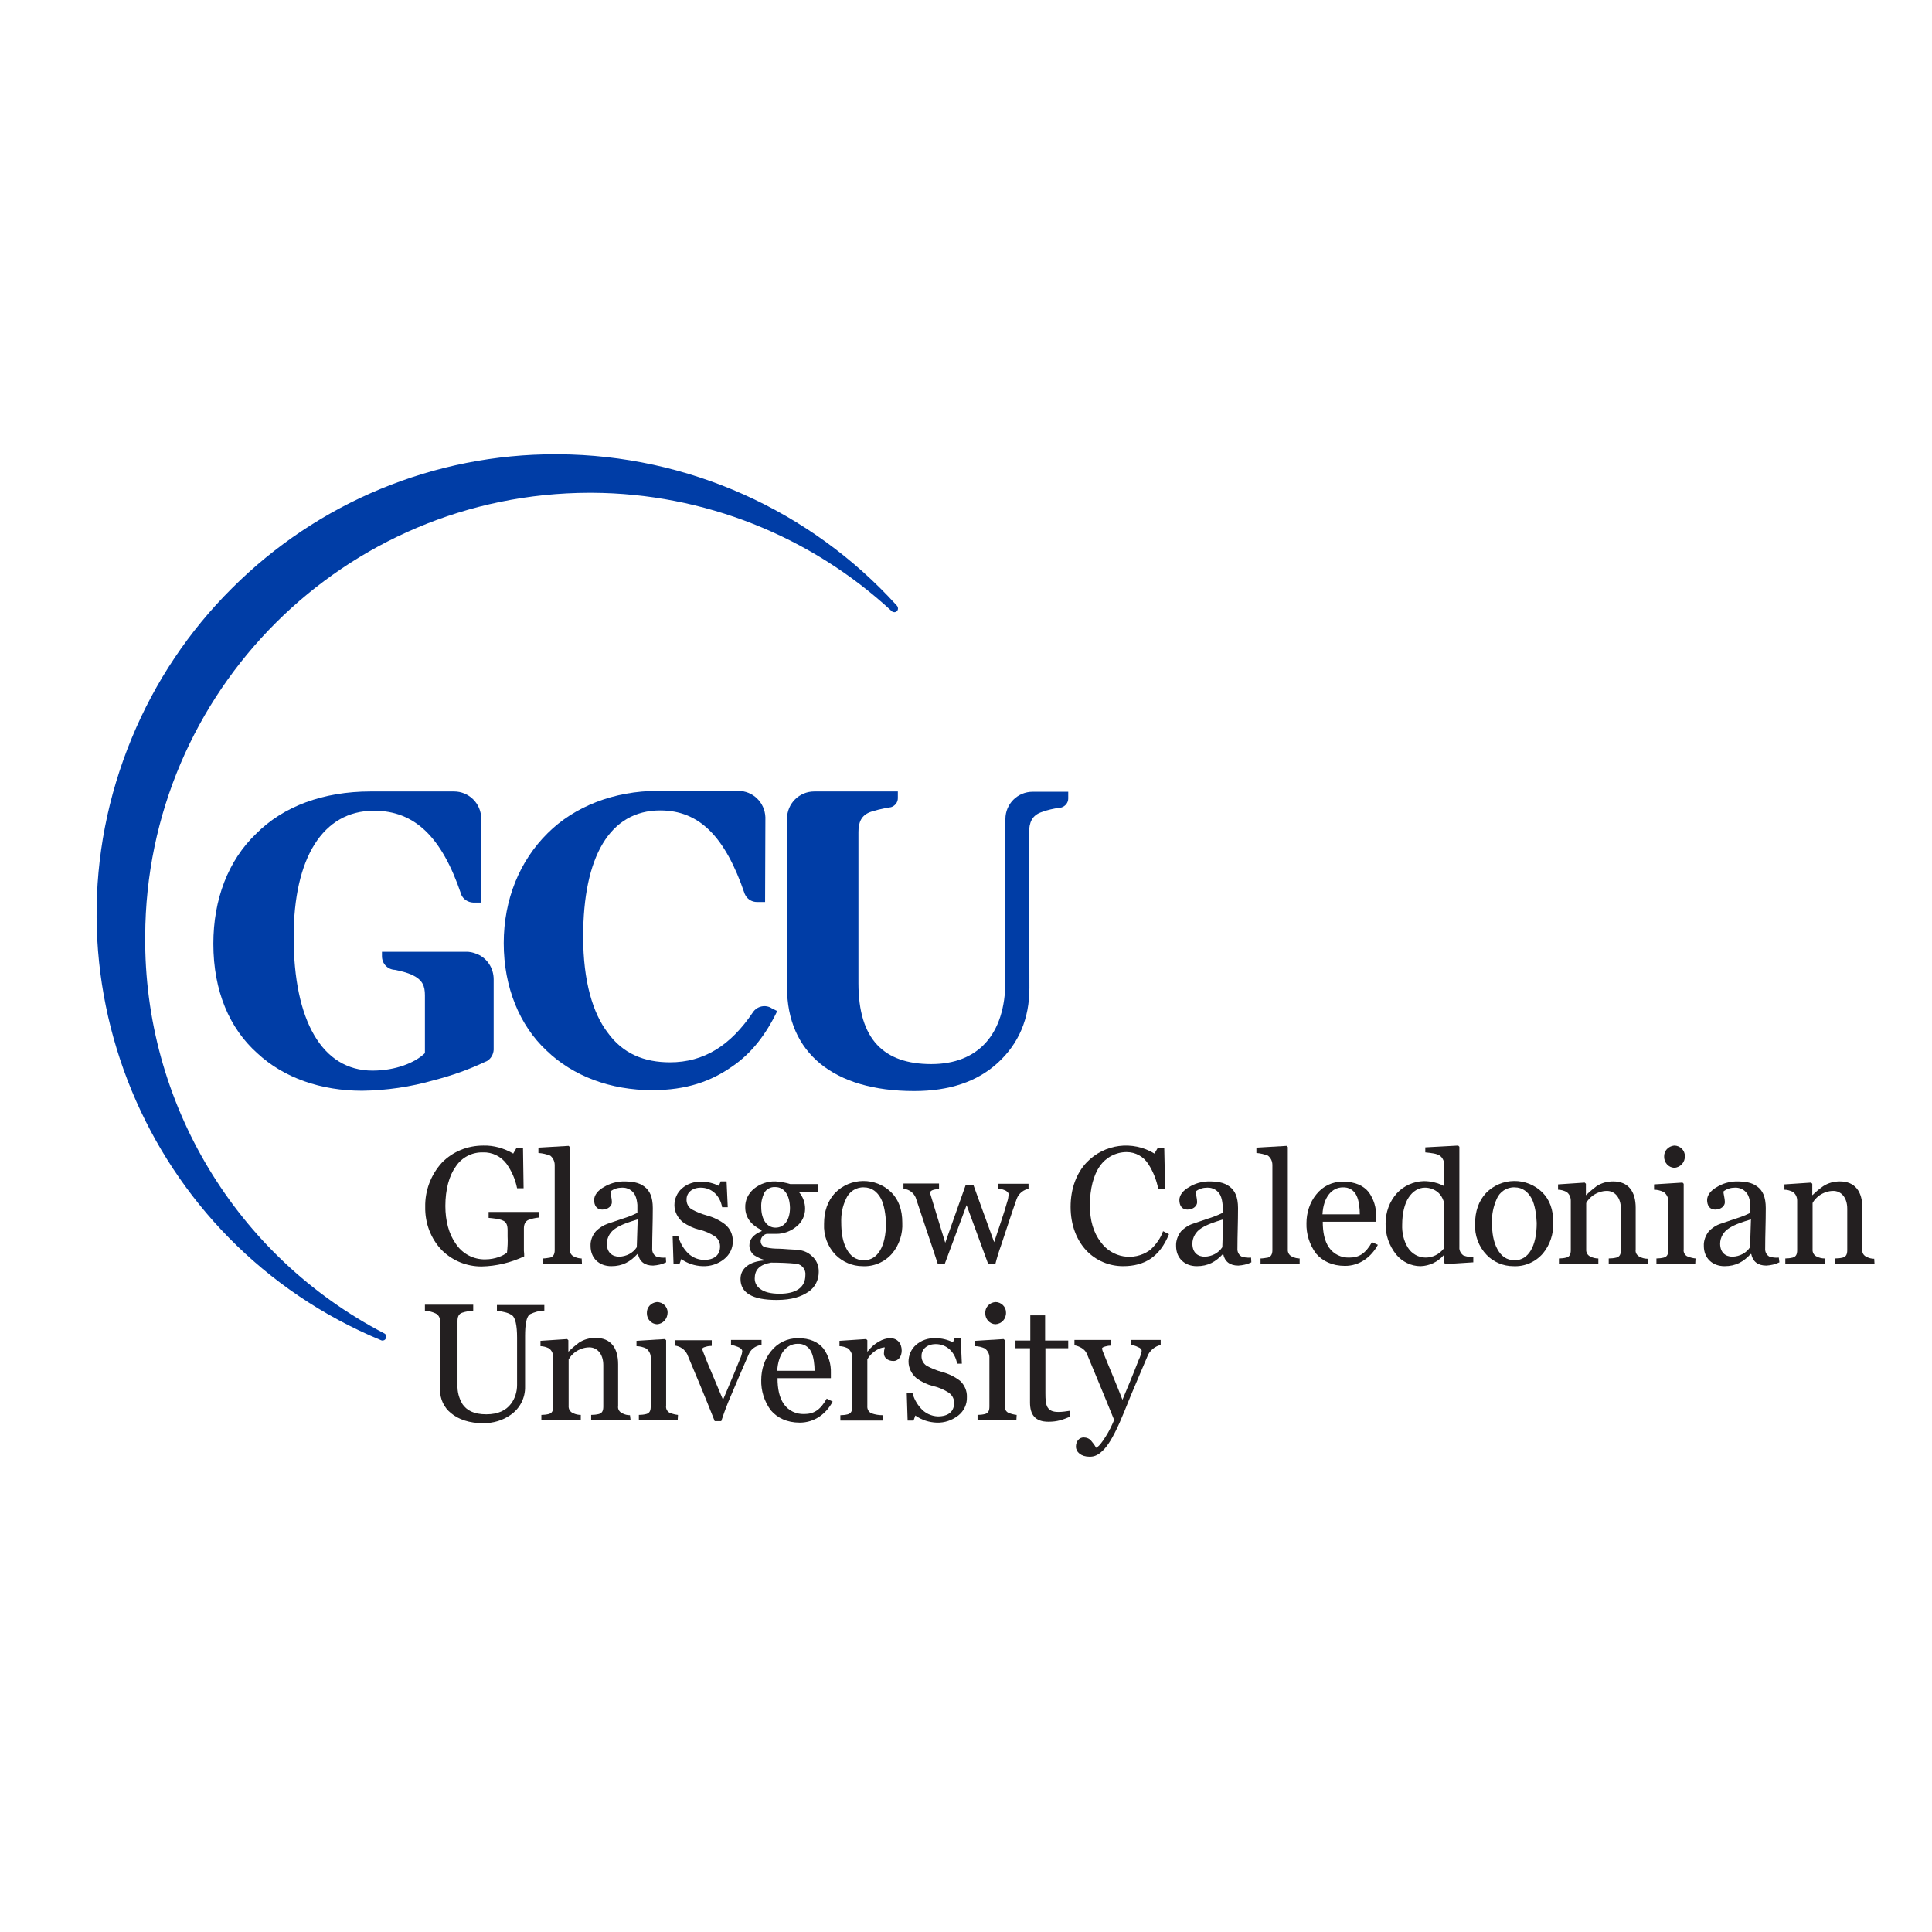 <?xml version="1.0" encoding="utf-8"?>
<!-- Generator: Adobe Illustrator 19.2.1, SVG Export Plug-In . SVG Version: 6.00 Build 0)  -->
<svg version="1.1" id="layer" xmlns="http://www.w3.org/2000/svg" xmlns:xlink="http://www.w3.org/1999/xlink" x="0px" y="0px"
	 viewBox="0 0 652 652" style="enable-background:new 0 0 652 652;" xml:space="preserve">
<style type="text/css">
	.st0{fill:#003DA6;}
	.st1{fill:#231F20;}
</style>
<path class="st0" d="M129.1,452.4c-0.2,0-0.3,0-0.5-0.1c-79.4-32.9-117-124-84.1-203.3c7.8-18.9,19.3-36.1,33.8-50.5
	c29-29,68.3-45.3,109.4-45.2h0.8c43.5,0.3,84.9,18.8,114.1,51c0.5,0.5,0.6,1.3,0.2,1.8c-0.2,0.3-0.6,0.5-1,0.5l0,0
	c-0.3,0-0.6-0.1-0.8-0.3c-27.5-25.5-63.6-39.8-101.1-40H199c-82.7,0.1-149.7,67-150,149.6C48.5,372.2,79.7,424,129.7,450
	c0.6,0.3,0.9,1.1,0.5,1.7C130,452.2,129.5,452.4,129.1,452.4L129.1,452.4z"/>
<path class="st0" d="M265.6,276.3c0-5.1,4.1-9.2,9.2-9.2H303v2.3c0,1.4-1,2.6-2.3,3l-1.8,0.3c-1.6,0.3-3.2,0.7-4.8,1.2
	c-3.5,1.1-4.4,3.7-4.4,6.9v51c0,19,8.6,27.3,24.6,27.3c15.6,0,25-9.8,25-28.2v-54.5c0-5.1,4.1-9.2,9.2-9.2c0,0,0,0,0,0h12v2.3
	c0,1.4-1,2.6-2.3,3l-0.7,0.1c-2,0.3-3.9,0.7-5.8,1.4c-3.5,1.1-4.4,3.7-4.4,6.9l0.1,52.5c0,10.4-3.6,18.8-10.7,25.3
	c-7,6.4-16.4,9.5-28.2,9.5c-27.3,0-42.9-13-42.9-35V276.3z"/>
<path class="st0" d="M251.3,301.7c0.1,0.2,0.2,0.4,0.3,0.6L251.3,301.7L251.3,301.7z"/>
<path class="st0" d="M260.5,340.3c-2.1-1.4-5-0.8-6.4,1.3l0,0c-7.6,11.3-16.6,16.9-28,16.9c-8.7,0-15.9-2.9-21-10
	c-5-6.5-8.3-17.3-8.3-32.4c0-27,9-42.6,26-42.6c13.1,0,21.9,8.7,28.5,28.1l0.3,0.6c0.8,1.4,2.3,2.2,3.8,2.2h2.8l0.1-28.6
	c-0.2-5-4.2-8.9-9.2-8.9h-27.1c-14.8,0-28.2,5.3-37.2,14.3c-9.4,9.3-14.8,22.3-14.8,37.1c0,14.9,5.4,27.8,14.4,36.2
	c9,8.7,21.7,13.4,35.7,13.4c11.6,0,19.9-3,27-8c6.5-4.4,11.4-10.8,15.2-18.7L260.5,340.3z"/>
<path class="st0" d="M161.1,322c-0.8-0.3-1.6-0.6-2.4-0.7c-0.4-0.1-0.9-0.1-1.3-0.1h-28.5v1.5c0,2.5,1.9,4.5,4.4,4.6h0.2h-0.2
	c2,0.4,4,0.9,5.8,1.7c3.5,1.7,4.3,3.7,4.3,6.9v19.5c-3.3,3.2-9.8,5.9-17.7,5.9c-17,0-26.6-16.9-26.6-45.1c0-26.6,9.8-42.6,27.1-42.6
	c13.8,0,22.9,8.9,29.4,28.1l0,0.1c0.7,1.7,2.3,2.7,4.1,2.8h2.7v-28.3c0-5.1-4.1-9.2-9.2-9.2h-28.1c-16,0-29.5,5-38.7,14.3
	c-9.4,9-14.4,22.1-14.4,37.1c0,16,5.5,28.6,14.8,36.9c9,8.4,21.6,12.7,35.4,12.7c8.2-0.1,16.4-1.3,24.4-3.6c5.8-1.5,11.5-3.5,17-6.1
	l0.7-0.3c1.4-0.8,2.2-2.3,2.3-3.8v-23.8C166.6,326.7,164.4,323.4,161.1,322z"/>
<path class="st0" d="M153.2,267.1L153.2,267.1"/>
<path class="st1" d="M181.8,410.9c-1.2,0.1-2.4,0.4-3.5,0.8c-1.1,0.5-1.5,1.6-1.5,2.9v7.5c0.1,0.7,0.1,1.4,0.1,1.9
	c-4.5,2.1-9.4,3.3-14.4,3.4c-5,0-9.7-1.9-13.3-5.4c-3.8-3.9-5.8-9.2-5.7-14.7c-0.1-5.5,1.9-10.8,5.6-14.9c3.7-3.8,8.7-5.8,14-5.8
	c3.5-0.1,7,0.9,10.1,2.7l1.1-1.9h2.2l0.2,13.6h-2.2c-0.6-3-1.8-5.8-3.6-8.3c-1.9-2.5-4.8-3.9-7.9-3.8c-3.7-0.1-7.2,1.7-9.2,4.8
	c-2.2,3-3.5,7.7-3.5,13.3c0,5,1.2,9.5,3.5,12.7c2.2,3.4,6,5.4,10,5.3c3.2,0,6.1-1.2,7.3-2.3c0.2-1.8,0.3-3.6,0.2-5.4v-2.1
	c0-1.5-0.3-2.8-1.6-3.3c-1.2-0.6-3.7-0.8-4.8-0.9v-2h17.1L181.8,410.9z"/>
<path class="st1" d="M196.4,426.5h-13.2v-1.8c0.9,0,1.7-0.2,2.5-0.3c1-0.3,1.5-1.1,1.5-2.5v-28.7c0-1.2-0.5-2.4-1.5-3.2
	c-1.3-0.5-2.6-0.8-4-0.9v-1.8l10.2-0.6l0.4,0.4v34.5c-0.1,1.1,0.5,2.1,1.5,2.5c0.8,0.4,1.7,0.6,2.5,0.6L196.4,426.5z"/>
<path class="st1" d="M438.6,426.5h-13.2v-1.8c0.9,0,1.7-0.2,2.5-0.3c1-0.3,1.5-1.1,1.5-2.5v-28.7c0-1.3-0.5-2.4-1.5-3.2
	c-1.3-0.5-2.6-0.8-3.9-0.9v-1.8l10.2-0.6l0.4,0.4v34.5c-0.1,1.1,0.5,2.1,1.5,2.5c0.8,0.4,1.7,0.6,2.5,0.6L438.6,426.5z"/>
<path class="st1" d="M224.8,426c-1.4,0.7-2.9,1-4.4,1.1c-2.9,0-4.6-1.4-5.1-3.9h-0.2c-2.4,2.6-5,4.1-8.8,4.1c-4.1,0-7-2.7-7-6.8
	c-0.1-1.8,0.6-3.6,1.8-5c1.1-1.1,2.5-2,3.9-2.5c0.8-0.3,2.5-0.8,5-1.7c1.7-0.5,3.5-1.2,5.1-2v-2.7c-0.1-1.1-0.3-2.3-0.8-3.3
	c-0.8-1.6-2.6-2.6-4.4-2.5c-1.4,0-2.8,0.4-3.9,1.3c0,0.7,0.5,2.4,0.5,3.6c0,1.2-1.2,2.5-3.3,2.5c-1.9,0-2.7-1.5-2.7-3.2
	s1.3-3.3,3.3-4.4c1.9-1.2,4.2-1.8,6.4-1.9c3.1,0,5.3,0.3,7.2,1.7s2.9,3.6,2.9,7.3c0,5.2-0.2,8.8-0.2,13.6c-0.1,1.2,0.5,2.3,1.5,2.8
	c1,0.3,2.1,0.4,3.1,0.3L224.8,426z M215.2,411.5c-3.2,1-5.4,1.7-7.4,3c-1.8,1.1-3,3.1-3,5.2c0,3,1.8,4.4,4.2,4.4
	c2.4-0.1,4.6-1.2,5.9-3.2L215.2,411.5z"/>
<path class="st1" d="M247.3,418.7c0.1,2.4-1,4.7-2.9,6.2c-2.1,1.7-4.7,2.5-7.3,2.4c-2.6-0.1-5.1-0.9-7.2-2.4l-0.6,1.7h-2l-0.3-9.4
	h1.9c0.5,1.9,1.4,3.6,2.7,5.1c1.5,1.8,3.6,2.8,5.9,2.9c3.5,0,5.5-1.6,5.5-4.6c0-1.4-0.7-2.7-1.8-3.4c-1.6-1-3.3-1.8-5.2-2.2
	c-2-0.5-3.9-1.4-5.6-2.6c-1.7-1.4-2.8-3.5-2.8-5.7c0-2.1,0.9-4.2,2.5-5.6c1.8-1.6,4.2-2.4,6.6-2.3c2.1,0,4.1,0.5,5.9,1.4l0.6-1.5h2
	l0.4,8.7h-1.9c-0.7-3.9-3.5-6.6-7.2-6.6c-3,0-4.8,1.8-4.8,3.9c-0.1,1.4,0.6,2.7,1.7,3.4c1.6,0.9,3.4,1.6,5.2,2.1
	c2.2,0.6,4.3,1.6,6.1,3C246.4,414.6,247.3,416.6,247.3,418.7z"/>
<path class="st1" d="M276.3,429.3c0,2.6-1.2,5.1-3.4,6.6c-2.5,1.7-5.7,2.8-10.8,2.8c-8.2,0-12.2-2.4-12.2-7.1c0-3.7,3.3-5.9,7.8-6.2
	v-0.3c-1.1-0.3-2.2-0.9-3.2-1.5c-1-0.8-1.6-2-1.6-3.3c0-2,1.3-3.7,4.1-4.8v-0.4c-3.4-1.6-5.5-4.2-5.5-7.6c-0.1-2.4,1-4.7,2.9-6.3
	c2.1-1.7,4.7-2.6,7.3-2.5c1.7,0.1,3.4,0.4,5,0.9h9.4v2.6h-6.4v0.2c1.3,1.5,2,3.5,2,5.5c0,2.4-1.1,4.6-2.9,6
	c-1.9,1.6-4.3,2.5-6.8,2.5h-3.3c-1.1,0.3-1.9,1.2-2,2.4c0,1.2,0.8,2.1,2,2.2c1.3,0.3,2.7,0.4,4.1,0.4c0.8,0,1.9,0.1,3.3,0.2
	c1.4,0.1,2.4,0.1,3,0.2c1.8,0.1,3.6,0.8,4.9,2.1C275.5,425.1,276.4,427.2,276.3,429.3z M268.9,426.5c-2.9-0.3-5.8-0.4-8.7-0.4
	c-4,0.7-5.5,2.5-5.5,5.4c0,1.4,0.7,2.7,1.9,3.5c1.3,1,3.4,1.6,6.5,1.6c5.4,0,8.7-2,8.7-6.3C272,428.5,270.7,426.8,268.9,426.5z
	 M261.6,400.6c-1.5-0.1-3,0.7-3.7,2c-0.7,1.5-1.1,3.2-1,4.8c0,4.1,1.9,6.9,4.8,6.9c3.2,0,4.9-2.9,4.9-6.7
	C266.5,403.3,264.7,400.6,261.6,400.6z"/>
<path class="st1" d="M301.1,423c-2.5,2.9-6.2,4.5-10,4.3c-3.4,0-6.7-1.4-9.1-3.8c-2.7-2.8-4.1-6.6-3.9-10.5c0-4.2,1.2-7.7,3.7-10.4
	c5.2-5.3,13.7-5.4,19-0.2c0,0,0,0,0,0c2.5,2.5,3.7,5.9,3.7,10.2C304.7,416.4,303.5,420.1,301.1,423z M297.3,404.5
	c-1.2-2.2-3-3.8-5.8-3.8c-2.6-0.1-5,1.5-6,3.9c-1.2,2.5-1.7,5.2-1.6,8c0,3.5,0.5,6.5,1.8,8.9c1.3,2.4,3.1,3.8,5.9,3.8
	c4.6,0,7.4-4.7,7.4-12.6C298.9,410,298.4,406.6,297.3,404.5z"/>
<path class="st1" d="M347.5,401.1c-2,0.3-3.7,1.6-4.4,3.5c-1.9,5.4-3.3,9.8-5.3,15.8c-0.7,1.9-1.4,4.2-1.9,6.2h-2.4l-7.3-19.9
	l-7.4,19.9h-2.3c-1.3-4.1-2.7-8.1-4-12c-1.3-4-2.5-7.5-3.5-10.5c-0.7-1.6-2.3-2.8-4.1-2.9v-1.8h12v1.9c-1.2,0-3,0.3-3,1.2
	c0,0.4,0.2,0.8,0.3,1.2c1.1,3.8,2.5,8.1,4.8,15.7l6.9-19.5h2.6l7,19.3c1.6-4.9,3.3-9.6,4.4-13.6c0.3-0.8,0.4-1.6,0.5-2.5
	c0-0.6-0.6-1.2-1.5-1.5c-0.7-0.3-1.4-0.4-2.1-0.4v-1.7h10.3V401.1z"/>
<path class="st1" d="M366.6,422c-3.2-3.4-5.3-8.5-5.3-14.7s2-11.4,5.4-15c6-6.3,15.5-7.5,22.9-3l1.1-1.9h2.2l0.3,13.9h-2.3
	c-0.6-3-1.7-5.9-3.4-8.5c-1.6-2.5-4.3-4-7.3-4c-3.6,0-7,1.8-9,4.7c-2.1,2.9-3.4,7.6-3.4,13.3c0,5,1.2,9.2,3.7,12.4
	c3.8,5.3,11.1,6.5,16.4,2.8c0.2-0.1,0.3-0.2,0.5-0.4c1.8-1.7,3.3-3.8,4.1-6.1l2,1c-3.1,7.7-8.3,10.8-15.5,10.8
	C374.3,427.3,369.8,425.4,366.6,422z"/>
<path class="st1" d="M422.3,426c-1.4,0.7-2.9,1-4.4,1.1c-2.9,0-4.6-1.4-5.1-3.9h-0.1c-2.4,2.6-5,4.1-8.8,4.1c-4.1,0-7-2.7-7-6.8
	c-0.1-1.8,0.6-3.6,1.7-5c1.1-1.1,2.4-2,3.9-2.5c0.8-0.3,2.5-0.8,5-1.7c1.7-0.5,3.5-1.2,5.1-2v-2.7c-0.1-1.1-0.3-2.3-0.8-3.3
	c-0.8-1.6-2.6-2.6-4.4-2.5c-1.4,0-2.8,0.4-3.9,1.3c0,0.7,0.5,2.4,0.5,3.6c0,1.2-1.2,2.5-3.3,2.5c-1.9,0-2.7-1.5-2.7-3.2
	s1.3-3.3,3.3-4.4c1.9-1.2,4.1-1.8,6.4-1.9c3.1,0,5.3,0.3,7.2,1.7c1.9,1.4,2.9,3.6,2.9,7.3c0,5.2-0.2,8.8-0.2,13.6
	c-0.1,1.2,0.5,2.3,1.5,2.8c1,0.3,2.1,0.4,3.1,0.3L422.3,426z M412.8,411.5c-3.2,1-5.4,1.7-7.4,3c-1.8,1.1-3,3.1-3,5.2
	c0,3,1.8,4.4,4.2,4.4c2.4-0.1,4.6-1.2,5.9-3.2L412.8,411.5z"/>
<path class="st1" d="M465,420.1c-2.3,4.2-6.2,7.1-11.1,7.1c-4.3,0-7.6-1.6-9.8-4.2c-2.2-3-3.3-6.6-3.2-10.2c0-3.5,1.1-7,3.3-9.7
	c2.2-2.8,5.5-4.4,9.1-4.3c4,0,6.8,1.3,8.6,3.5c1.7,2.4,2.6,5.2,2.5,8.2v1.8h-18c0,3.6,0.6,6.5,2.1,8.7c1.6,2.3,4.2,3.5,6.9,3.4
	c3.2,0,5.4-1.3,7.6-5.2L465,420.1z M458.9,409.8c0-2-0.3-4.7-1.1-6.3c-0.8-1.8-2.6-2.9-4.6-2.8c-3.8,0-6.6,3.4-6.9,9.1H458.9z"/>
<path class="st1" d="M497.2,426l-9.4,0.6l-0.4-0.4v-2.5l-0.2-0.1c-2,2.3-4.8,3.6-7.8,3.7c-3.2,0-6.2-1.5-8.2-3.9
	c-2.4-3-3.7-6.7-3.6-10.5c0-3.8,1.3-7.4,3.8-10.2c2.3-2.5,5.6-4,9.1-4.1c2.4,0,4.8,0.6,6.9,1.7v-6.8c0.1-1.3-0.4-2.7-1.5-3.5
	c-1-0.7-2.9-0.9-4.9-1.1v-1.7l11.1-0.6l0.4,0.4v33.9c-0.1,1.1,0.5,2.2,1.4,2.8c1.1,0.4,2.2,0.6,3.3,0.5L497.2,426z M487.2,405.4
	c-0.4-1.2-1-2.2-1.9-3c-1.2-1-2.8-1.6-4.4-1.6c-2.2,0-4.1,1.2-5.5,3.3c-1.4,2.1-2.2,5.4-2.2,9.2c-0.1,2.7,0.5,5.4,1.9,7.7
	c1.3,2.1,3.6,3.4,6,3.4c2.4,0,4.6-1.1,6.1-3L487.2,405.4z"/>
<path class="st1" d="M520.7,423c-2.5,2.9-6.2,4.5-10,4.3c-3.4,0-6.7-1.4-9-3.8c-2.7-2.8-4.1-6.6-3.9-10.5c0-4.2,1.2-7.7,3.7-10.4
	c5.2-5.3,13.7-5.4,19-0.2c0,0,0,0,0,0c2.5,2.5,3.7,5.9,3.7,10.2C524.3,416.4,523.1,420.1,520.7,423z M516.9,404.5
	c-1.2-2.2-3-3.8-5.8-3.8c-2.6-0.1-5,1.5-6,3.9c-1.1,2.5-1.7,5.2-1.6,8c0,3.5,0.5,6.5,1.8,8.9c1.3,2.4,3.1,3.8,5.9,3.8
	c4.6,0,7.4-4.7,7.4-12.6C518.5,410,518,406.6,516.9,404.5L516.9,404.5z"/>
<path class="st1" d="M556.2,426.5h-13.3v-1.8c0.9,0,1.8-0.1,2.6-0.3c1.1-0.3,1.5-1.1,1.5-2.5v-14c0-3.8-2.1-6-4.7-6
	c-1.7,0-3.4,0.6-4.8,1.6c-0.9,0.7-1.7,1.5-2.2,2.5v15.6c-0.1,1.1,0.5,2.1,1.5,2.5c0.8,0.4,1.7,0.6,2.6,0.6v1.8h-13.3v-1.8
	c0.8,0,1.7-0.1,2.5-0.3c1.1-0.3,1.5-1.1,1.5-2.5v-16.7c0-1.2-0.5-2.3-1.5-3c-0.9-0.4-1.8-0.7-2.8-0.7v-1.8l9-0.6l0.4,0.4v3.8h0.1
	c1.1-1.1,2.3-2.1,3.5-3c1.7-1.1,3.6-1.6,5.6-1.6c5.2,0,7.6,3.5,7.6,8.9v14.1c-0.2,1.1,0.5,2.1,1.5,2.5c0.8,0.4,1.6,0.6,2.5,0.6
	L556.2,426.5z"/>
<path class="st1" d="M572.1,426.5H559v-1.8c0.8,0,1.7-0.1,2.5-0.3c1.1-0.3,1.5-1.1,1.5-2.5v-16.7c0-1.1-0.6-2.2-1.5-2.9
	c-1-0.5-2.2-0.8-3.3-0.8v-1.8l9.6-0.6l0.4,0.4v22.1c-0.2,1.1,0.5,2.2,1.5,2.5c0.8,0.3,1.6,0.5,2.5,0.6L572.1,426.5z M565,394.1
	c-1.9-0.1-3.4-1.7-3.4-3.7c-0.1-2,1.4-3.6,3.4-3.8c2,0,3.6,1.6,3.6,3.5C568.7,392.2,567.1,394,565,394.1L565,394.1z"/>
<path class="st1" d="M228.7,479.3h-13.1v-1.8c0.8,0,1.7-0.1,2.5-0.3c1.1-0.3,1.5-1.1,1.5-2.5V458c0-1.1-0.6-2.2-1.5-2.9
	c-1-0.5-2.2-0.8-3.3-0.8v-1.8l9.6-0.6l0.4,0.4v22.1c-0.2,1.1,0.5,2.2,1.5,2.5c0.8,0.3,1.6,0.5,2.5,0.6L228.7,479.3z M221.7,446.9
	c-1.9-0.1-3.4-1.7-3.4-3.7c-0.1-2,1.4-3.6,3.4-3.8c2,0,3.6,1.6,3.6,3.5C225.3,445.1,223.7,446.8,221.7,446.9L221.7,446.9z"/>
<path class="st1" d="M343,479.3h-13.1v-1.8c0.8,0,1.7-0.1,2.5-0.3c1.1-0.3,1.5-1.1,1.5-2.5V458c0-1.1-0.6-2.2-1.5-2.9
	c-1-0.5-2.2-0.8-3.3-0.8v-1.8l9.6-0.6l0.4,0.4v22.1c-0.2,1.1,0.5,2.2,1.5,2.5c0.8,0.3,1.6,0.5,2.5,0.6L343,479.3z M335.9,446.9
	c-1.9-0.1-3.4-1.7-3.4-3.7c-0.1-2,1.4-3.6,3.4-3.8c2,0,3.6,1.6,3.6,3.5C339.6,445.1,338,446.8,335.9,446.9L335.9,446.9z"/>
<path class="st1" d="M600.5,426c-1.4,0.7-2.9,1-4.4,1.1c-2.9,0-4.6-1.4-5.1-3.9h-0.2c-2.4,2.6-5,4.1-8.8,4.1c-4.1,0-7-2.7-7-6.8
	c-0.1-1.8,0.6-3.6,1.7-5c1.1-1.1,2.4-2,3.9-2.5c0.8-0.3,2.5-0.8,5-1.7c1.7-0.5,3.5-1.2,5.1-2v-2.7c-0.1-1.1-0.3-2.3-0.8-3.3
	c-0.8-1.6-2.6-2.6-4.4-2.5c-1.4,0-2.8,0.4-3.9,1.3c0,0.7,0.5,2.4,0.5,3.6c0,1.2-1.2,2.5-3.3,2.5c-1.9,0-2.7-1.5-2.7-3.2
	s1.3-3.3,3.3-4.4c1.9-1.2,4.1-1.8,6.4-1.9c3.1,0,5.3,0.3,7.2,1.7c1.9,1.4,2.9,3.6,2.9,7.3c0,5.2-0.2,8.8-0.2,13.6
	c-0.1,1.2,0.5,2.3,1.5,2.8c1,0.3,2.1,0.4,3.1,0.3L600.5,426z M590.9,411.5c-3.2,1-5.4,1.7-7.4,3c-1.8,1.1-3,3.1-3,5.2
	c0,3,1.8,4.4,4.2,4.4c2.4-0.1,4.6-1.2,5.9-3.2L590.9,411.5z"/>
<path class="st1" d="M632.6,426.5h-13.3v-1.8c0.9,0,1.8-0.1,2.6-0.3c1.1-0.3,1.5-1.1,1.5-2.5v-14c0-3.8-2.1-6-4.7-6
	c-1.7,0-3.4,0.6-4.8,1.6c-0.9,0.7-1.7,1.5-2.2,2.5v15.6c-0.1,1.1,0.5,2.1,1.5,2.5c0.8,0.4,1.7,0.6,2.6,0.6v1.8h-13.3v-1.8
	c0.8,0,1.7-0.1,2.5-0.3c1.1-0.3,1.5-1.1,1.5-2.5v-16.7c0-1.2-0.5-2.3-1.5-3c-0.9-0.4-1.8-0.7-2.8-0.7v-1.8l9-0.6l0.4,0.4v3.8h0.1
	c1.1-1.1,2.3-2.1,3.6-3c1.7-1.1,3.6-1.6,5.6-1.6c5.2,0,7.6,3.5,7.6,8.9v14.1c-0.2,1.1,0.5,2.1,1.5,2.5c0.8,0.4,1.6,0.6,2.5,0.6
	L632.6,426.5z"/>
<path class="st1" d="M183.6,442.3c-1.6,0-3.2,0.5-4.7,1.2c-1.3,0.8-1.7,3.6-1.7,7.4v17c0.1,3.8-1.7,7.4-4.9,9.6
	c-2.7,1.9-5.9,2.8-9.2,2.8c-4.7,0-8.4-1.3-10.9-3.4c-2.4-1.9-3.7-4.8-3.7-7.8V446c0.1-1.2-0.5-2.3-1.6-2.8c-1.1-0.5-2.3-0.8-3.5-0.9
	v-2h16.3v2c-1.2,0.1-2.5,0.3-3.7,0.7c-1.3,0.4-1.6,1.6-1.6,2.8v21.6c-0.1,2.3,0.5,4.5,1.7,6.5c1.4,2,3.7,3.4,8,3.4
	c4.1,0,6.7-1.4,8.3-3.5c1.4-1.8,2.1-4.1,2.1-6.4v-16c0-4.1-0.6-6.8-1.7-7.5c-0.8-0.6-1.7-0.9-2.6-1.1c-0.8-0.2-1.7-0.4-2.5-0.4v-2
	h16V442.3z"/>
<path class="st1" d="M212.8,479.3h-13.3v-1.8c0.9,0,1.8-0.1,2.6-0.3c1.1-0.3,1.5-1.1,1.5-2.5v-14c0-3.8-2.1-6-4.7-6
	c-1.7,0-3.4,0.6-4.8,1.6c-0.9,0.7-1.7,1.5-2.2,2.5v15.6c-0.1,1.1,0.5,2.1,1.5,2.5c0.8,0.4,1.7,0.6,2.6,0.6v1.8h-13.3v-1.8
	c0.8,0,1.7-0.1,2.5-0.3c1.1-0.3,1.5-1.1,1.5-2.5V458c0-1.2-0.5-2.3-1.5-3c-0.9-0.4-1.8-0.7-2.8-0.7v-1.8l9-0.6l0.4,0.4v3.8h0.1
	c1.1-1.1,2.3-2.1,3.5-3c1.7-1.1,3.6-1.6,5.6-1.6c5.2,0,7.6,3.5,7.6,8.9v14.1c-0.2,1.1,0.5,2.1,1.5,2.5c0.8,0.4,1.6,0.6,2.5,0.6
	L212.8,479.3z"/>
<path class="st1" d="M256.8,453.9c-1.9,0.3-3.5,1.5-4.2,3.3c-2.2,5-4.4,10.2-6.9,16.1c-0.7,1.7-1.6,4.2-2.3,6.3h-2.2
	c-3.4-8.6-6.2-15.2-9.3-22.6c-0.8-1.6-2.4-2.7-4.2-2.9v-1.8h12.5v1.9c-0.7,0-1.4,0.1-2,0.3c-0.8,0.2-1.2,0.4-1.2,0.8
	c0,0.2,0.2,0.6,0.4,1.2c0.7,1.9,1.8,4.5,3.2,7.8c1.4,3.3,2.5,6,3.4,8.1c1.3-3.2,3.4-7.9,5.7-13.7c0.4-0.8,0.7-1.8,0.8-2.7
	c0-0.6-0.7-1.2-1.6-1.5c-0.7-0.3-1.4-0.5-2.2-0.6v-1.7h10.3V453.9z"/>
<path class="st1" d="M281,473c-2.2,4.2-6.2,7.1-11.1,7.1c-4.3,0-7.6-1.6-9.8-4.2c-2.2-3-3.3-6.6-3.2-10.2c0-3.5,1.1-7,3.3-9.7
	c2.2-2.8,5.5-4.4,9.1-4.4c4,0,6.8,1.3,8.6,3.5c1.7,2.4,2.6,5.2,2.5,8.2v1.8h-18c0,3.6,0.6,6.5,2.1,8.7c1.6,2.3,4.2,3.5,6.9,3.4
	c3.2,0,5.4-1.3,7.6-5.2L281,473z M274.9,462.6c0-2-0.3-4.7-1.1-6.3c-0.8-1.8-2.6-2.9-4.6-2.8c-3.8,0-6.6,3.4-6.9,9.1L274.9,462.6z"
	/>
<path class="st1" d="M301.5,459.3c-2,0-3.2-1.2-3.2-2.5c0-0.7,0.1-1.4,0.3-2.1c-1.7,0-4.4,1.5-5.9,4v15.8c-0.1,1.1,0.5,2.1,1.5,2.5
	c1.2,0.4,2.4,0.6,3.7,0.6v1.8h-14.3v-1.8c0.8,0,1.7-0.1,2.5-0.3c1.1-0.3,1.5-1.1,1.5-2.5V458c0-1.2-0.6-2.3-1.5-3
	c-0.9-0.4-1.8-0.7-2.8-0.7v-1.8l9-0.6l0.4,0.4v3.8h0.1c2.2-2.9,5.3-4.5,7.6-4.5c2.3,0,3.9,1.6,3.9,4.2
	C304.3,457.6,303.3,459.3,301.5,459.3z"/>
<path class="st1" d="M326.3,471.5c0.1,2.4-1,4.7-2.9,6.2c-2.1,1.6-4.6,2.5-7.3,2.4c-2.6-0.1-5.1-0.9-7.2-2.4l-0.6,1.7h-2l-0.3-9.4
	h1.9c0.5,1.9,1.4,3.6,2.7,5.1c1.5,1.8,3.6,2.8,5.9,2.9c3.5,0,5.5-1.6,5.5-4.6c0-1.4-0.7-2.6-1.8-3.4c-1.6-1-3.3-1.8-5.2-2.2
	c-2-0.5-3.9-1.4-5.6-2.6c-1.7-1.4-2.8-3.5-2.8-5.7c0-2.1,0.9-4.2,2.5-5.6c1.8-1.6,4.2-2.4,6.6-2.3c2.1,0,4.1,0.5,5.9,1.4l0.6-1.5h2
	l0.4,8.7H323c-0.7-3.9-3.5-6.6-7.2-6.6c-3,0-4.8,1.8-4.8,3.9c-0.1,1.4,0.6,2.7,1.7,3.4c1.6,0.9,3.4,1.6,5.2,2.1
	c2.2,0.6,4.3,1.6,6.1,3C325.5,467.4,326.4,469.4,326.3,471.5z"/>
<path class="st1" d="M361.1,478.1c-2.4,1-4.2,1.7-7.3,1.7c-4.5,0-6.2-2.4-6.2-6.5V455h-4.9v-2.6h5v-8.5h5v8.5h7.8v2.6h-7.7v15.1
	c0,2.3,0.1,3.7,0.7,4.8c0.7,1.1,1.7,1.6,3.7,1.6c1.3,0,2.6-0.2,3.9-0.4L361.1,478.1z"/>
<path class="st1" d="M365.7,485.1c1,0,2,0.4,2.6,1.2c0.6,0.7,1.2,1.5,1.6,2.3c1-0.5,2-1.8,3.3-3.9c1.1-1.7,2-3.6,2.8-5.5
	c-1.7-4.3-3.4-8.2-4.8-11.7c-1.4-3.4-2.9-7-4.4-10.6c-0.7-1.7-2.6-2.6-4.2-2.9v-1.8H375v1.9c-0.7,0-1.3,0.1-2,0.3
	c-0.7,0.2-1.1,0.4-1.1,0.7c0.1,0.5,0.2,0.9,0.4,1.3c0.7,1.8,1.8,4.4,3.2,7.8c1.4,3.4,2.5,6.1,3.3,8.2c1.6-3.9,3.3-7.8,5.5-13.5
	c0.5-1,0.8-2,1-3c0-0.5-0.4-1-1.3-1.3c-0.7-0.4-1.5-0.6-2.4-0.7v-1.7h10.1v1.7c-1.8,0.4-3.3,1.6-4.2,3.2c-2.2,5.1-4.1,9.7-5.9,13.9
	c-1.7,4.2-2.9,7.2-3.8,9.2c-2.3,5.1-4,7.8-5.7,9.4c-1.7,1.6-2.9,2-4.4,2c-2.9,0-4.6-1.6-4.6-3.4S364.2,485.1,365.7,485.1z"/>
</svg>
